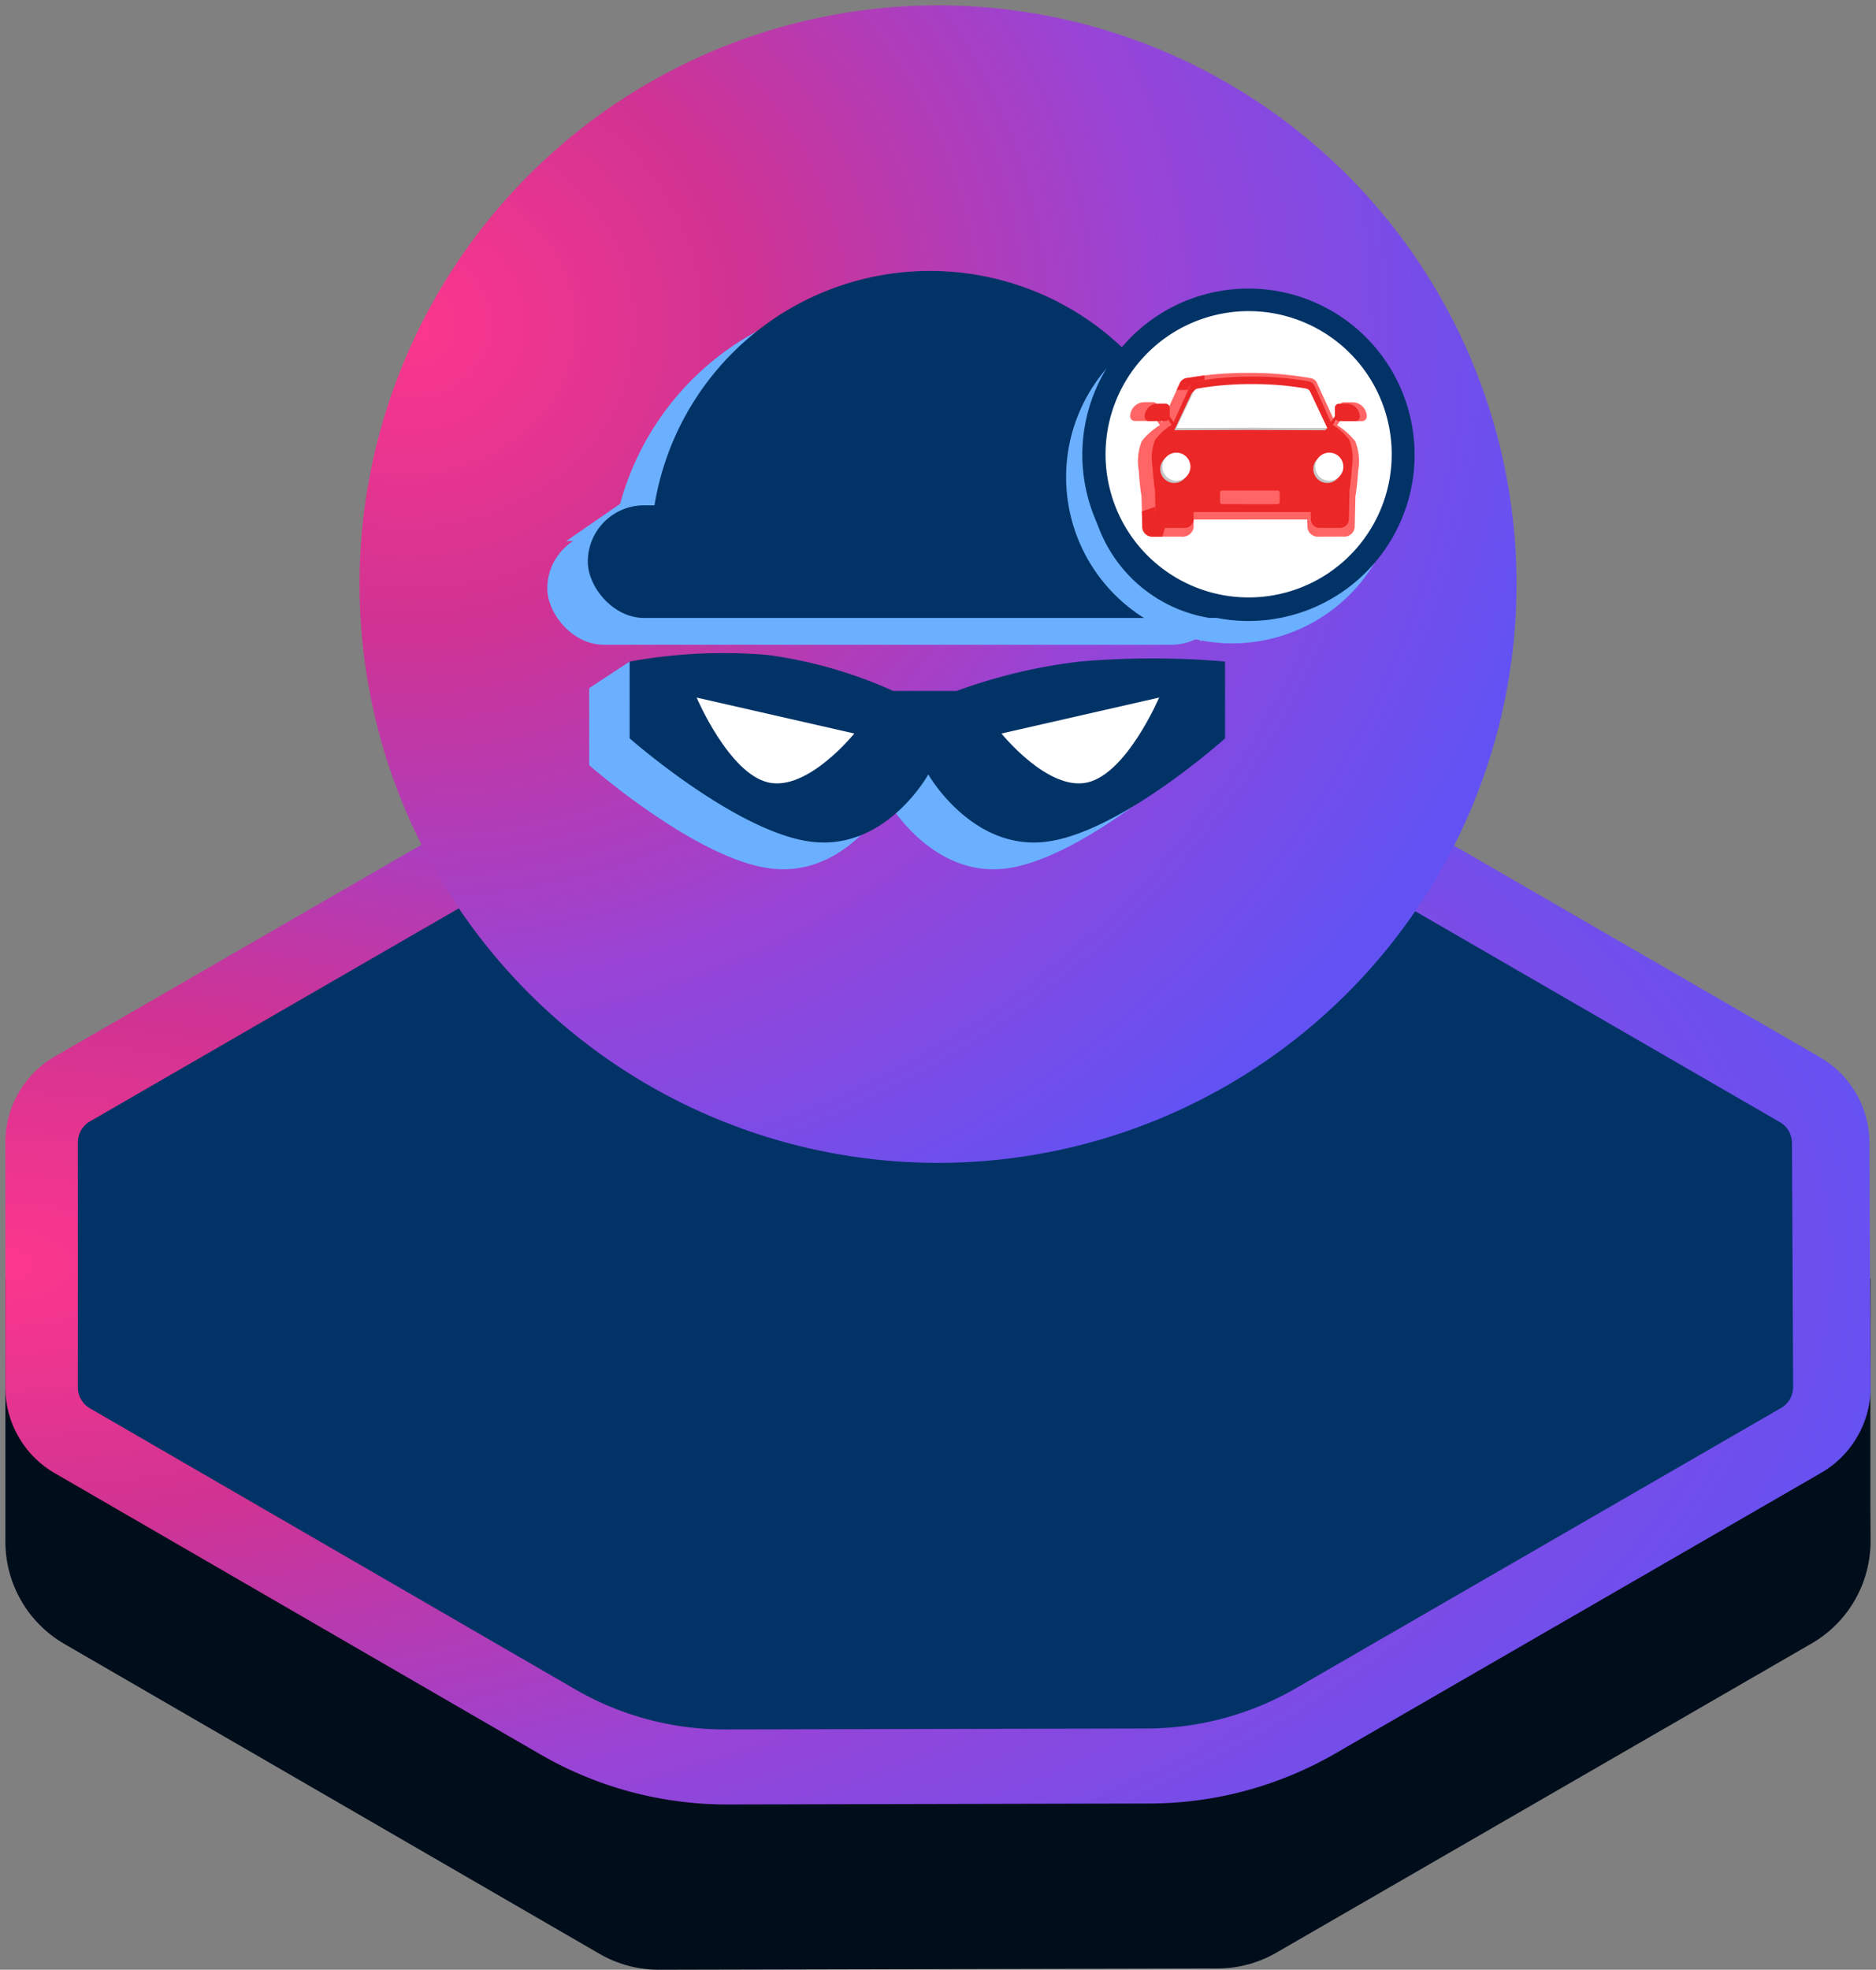 <svg xmlns="http://www.w3.org/2000/svg" xmlns:xlink="http://www.w3.org/1999/xlink" width="174.674" height="183.316" viewBox="0 0 174.674 183.316">
  <rect x="0" y="0" width="174.674" height="183.316" fill="#808080" stroke="none"/>
  <defs>
    <clipPath id="clip-path">
      <path id="Path_66860" data-name="Path 66860" d="M302.305,66.723V91.191a11,11,0,0,0,5.49,9.52l49.835,28.843a10.993,10.993,0,0,0,5.535,1.48l52.013-.121a10.979,10.979,0,0,0,5.474-1.474l49.819-28.765a11,11,0,0,0,5.5-9.579l-.017-3.239V66.723Z" transform="translate(-302.305 -66.723)" fill="none"/>
    </clipPath>
    <radialGradient id="radial-gradient" cx="0" cy="0.5" r="1.025" gradientTransform="translate(0 0.097) scale(1 0.805)" gradientUnits="objectBoundingBox">
      <stop offset="0" stop-color="#fc368d"/>
      <stop offset="0.006" stop-color="#fc368d"/>
      <stop offset="0.297" stop-color="#cf3393"/>
      <stop offset="0.644" stop-color="#9844d6"/>
      <stop offset="1" stop-color="#6352f3"/>
    </radialGradient>
    <radialGradient id="radial-gradient-2" cx="0.036" cy="0.275" r="1.018" gradientTransform="matrix(1, 0, 0, 0.885, 0, 0.032)" xlink:href="#radial-gradient"/>
    <clipPath id="clip-path-2">
      <rect id="Rectangle_16709" data-name="Rectangle 16709" width="22.027" height="15.244" fill="none"/>
    </clipPath>
  </defs>
  <g id="Group_75617" data-name="Group 75617" transform="translate(0.502 -1.014)">
    <g id="Group_36178" data-name="Group 36178" transform="translate(0 0.001)">
      <g id="Group_36035" data-name="Group 36035" transform="translate(0 120.018)" clip-path="url(#clip-path)">
        <rect id="Rectangle_18468" data-name="Rectangle 18468" width="172.912" height="162.978" transform="matrix(0.751, -0.66, 0.66, 0.751, -31.893, 28.036)" fill="#000d1a"/>
      </g>
      <path id="Path_76420" data-name="Path 76420" d="M18775.139-409.9l-45.182-26.152a9.219,9.219,0,0,1-4.607-7.984v-22.817a9.22,9.22,0,0,1,4.615-7.988l45.213-26.1a34.7,34.7,0,0,1,17.365-4.649h.063l39.252.076a34.7,34.7,0,0,1,17.311,4.658l45.135,26.09a9.223,9.223,0,0,1,4.607,7.941l.113,22.708a9.225,9.225,0,0,1-4.611,8.031l-45.234,26.118a34.7,34.7,0,0,1-17.281,4.654l-39.287.09h-.08A34.71,34.71,0,0,1,18775.139-409.9Z" transform="translate(-18725.352 574.171)" stroke="rgba(0,0,0,0)" stroke-width="1" fill="url(#radial-gradient)"/>
      <path id="Path_75245" data-name="Path 75245" d="M11443.981,19296.3l-45.182-26.15a2.251,2.251,0,0,1-1.123-1.941v-22.824a2.25,2.25,0,0,1,1.123-1.939l45.21-26.1a27.783,27.783,0,0,1,13.876-3.717l39.306.078a27.753,27.753,0,0,1,13.832,3.721l45.132,26.092a2.243,2.243,0,0,1,1.119,1.926l.111,22.713a2.244,2.244,0,0,1-1.123,1.955l-45.229,26.117a27.86,27.86,0,0,1-13.808,3.715l-39.35.088A27.762,27.762,0,0,1,11443.981,19296.3Z" transform="translate(-11390.927 -19138.07)" fill="#013366" stroke="rgba(0,0,0,0)" stroke-width="1"/>
      <path id="Path_76419" data-name="Path 76419" d="M18731.588-347.129a53.863,53.863,0,0,1,53.861-53.861,53.863,53.863,0,0,1,53.865,53.861,53.863,53.863,0,0,1-53.865,53.861A53.863,53.863,0,0,1,18731.588-347.129Z" transform="translate(-18698.613 402.503)" stroke="rgba(0,0,0,0)" stroke-width="1" fill="url(#radial-gradient-2)"/>
    </g>
    <g id="Group_36475" data-name="Group 36475" transform="translate(50.458 26.229)">
      <g id="Group_33319" data-name="Group 33319" transform="translate(0 0)">
        <path id="Path_64664" data-name="Path 64664" d="M8332.555,13591.121l3.78-2.479.426,3.229Z" transform="translate(-8328.646 -13552.303)" fill="#6bb0ff"/>
        <path id="Path_64663" data-name="Path 64663" d="M8467.993,13579.481l5.118-3.341h-4.283Z" transform="translate(-8407.22 -13544.988)" fill="#6bb0ff"/>
        <g id="Group_32896" data-name="Group 32896" transform="translate(0 2.492)">
          <path id="Path_64661" data-name="Path 64661" d="M8736.3,13517.535a48.965,48.965,0,0,1,12.8-.619,41.876,41.876,0,0,1,11.74,3.354h5.915a50.126,50.126,0,0,1,11.476-2.734,78.568,78.568,0,0,1,13.51,0v7.15s-9.778,8.787-16.687,9.622-10.947-6.267-10.947-6.267-3.905,7.1-10.858,6.267-16.947-9.622-16.947-9.622Z" transform="translate(-8732.403 -13481.183)" fill="#6bb0ff"/>
          <rect id="Rectangle_17084" data-name="Rectangle 17084" width="63.334" height="10.486" rx="5.243" transform="translate(0 21.81)" fill="#6bb0ff"/>
          <path id="Path_64658" data-name="Path 64658" d="M26,0a26,26,0,0,1,26,26c0,7.124-13.018,5.384-26,5.441C12.988,31.5,0,33.243,0,26A26,26,0,0,1,26,0Z" transform="translate(5.872 0)" fill="#6bb0ff"/>
          <path id="Path_64659" data-name="Path 64659" d="M8758.4,13526.662l14.679,3.345s-4.327,5.391-8,4.556S8758.4,13526.662,8758.4,13526.662Z" transform="translate(-8748.267 -13486.958)" fill="#6bb0ff"/>
          <path id="Path_64660" data-name="Path 64660" d="M8773.082,13526.662l-14.679,3.345s4.328,5.391,8,4.556S8773.082,13526.662,8773.082,13526.662Z" transform="translate(-8719.886 -13486.958)" fill="#6bb0ff"/>
        </g>
        <path id="Path_64662" data-name="Path 64662" d="M8327.445,13557.12l5.031-3.474.571,3.527Z" transform="translate(-8325.68 -13531.985)" fill="#6bb0ff"/>
        <g id="Group_32894" data-name="Group 32894" transform="translate(3.769)">
          <path id="Path_64661-2" data-name="Path 64661" d="M8736.3,13517.535a48.965,48.965,0,0,1,12.8-.619,41.876,41.876,0,0,1,11.74,3.354h5.915a50.126,50.126,0,0,1,11.476-2.734,78.568,78.568,0,0,1,13.51,0v7.15s-9.778,8.787-16.687,9.622-10.947-6.267-10.947-6.267-3.905,7.1-10.858,6.267-16.947-9.622-16.947-9.622Z" transform="translate(-8732.403 -13481.183)" fill="#013366"/>
          <rect id="Rectangle_17084-2" data-name="Rectangle 17084" width="63.334" height="10.486" rx="5.243" transform="translate(0 21.81)" fill="#013366"/>
          <path id="Path_64658-2" data-name="Path 64658" d="M26,0a26,26,0,0,1,26,26c0,7.124-13.018,5.384-26,5.441C12.988,31.5,0,33.243,0,26A26,26,0,0,1,26,0Z" transform="translate(5.872 0)" fill="#013366"/>
          <path id="Path_64659-2" data-name="Path 64659" d="M8758.4,13526.662l14.679,3.345s-4.327,5.391-8,4.556S8758.4,13526.662,8758.4,13526.662Z" transform="translate(-8748.267 -13486.958)" fill="#fff"/>
          <path id="Path_64660-2" data-name="Path 64660" d="M8773.082,13526.662l-14.679,3.345s4.328,5.391,8,4.556S8773.082,13526.662,8773.082,13526.662Z" transform="translate(-8719.886 -13486.958)" fill="#fff"/>
        </g>
      </g>
      <path id="Path_65628" data-name="Path 65628" d="M937.354,68.134a13.322,13.322,0,1,0,5.2,1.05,13.285,13.285,0,0,0-5.2-1.05m0-2.1a15.468,15.468,0,1,1-15.468,15.468,15.468,15.468,0,0,1,15.468-15.468" transform="translate(-873.581 -62.311)" fill="#6bb0ff"/>
      <path id="Path_65629" data-name="Path 65629" d="M942.409,92.412a14.374,14.374,0,1,1,5.613-1.133,14.329,14.329,0,0,1-5.613,1.133" transform="translate(-877.123 -60.881)" fill="#fff"/>
      <path id="Path_65630" data-name="Path 65630" d="M940.957,63.17a13.322,13.322,0,1,0,5.2,1.05,13.286,13.286,0,0,0-5.2-1.05m0-2.1a15.468,15.468,0,1,1-15.468,15.468,15.468,15.468,0,0,1,15.468-15.468" transform="translate(-875.673 -59.429)" fill="#013366"/>
      <g id="Group_33320" data-name="Group 33320" transform="translate(54.271 9.49)">
        <g id="Group_32362" data-name="Group 32362" transform="translate(0 0)" clip-path="url(#clip-path-2)">
          <path id="Path_63481" data-name="Path 63481" d="M88.42,62.2a.985.985,0,0,1-1.081-.817l-.032-1.115,2.159-.019a3.7,3.7,0,0,0,1.186-.817,3.158,3.158,0,0,0,.774-.94l.39-.611-.083,3.5a.985.985,0,0,1-1.082.813Z" transform="translate(-70.831 -46.959)" fill="#ff6565"/>
          <path id="Path_63482" data-name="Path 63482" d="M6.776,62.2A1.056,1.056,0,0,1,5.6,61.388l-.09-3.5.424.61a3.192,3.192,0,0,0,.815.919,3.987,3.987,0,0,0,1.359.84l2.27.069v1.061A1.056,1.056,0,0,1,9.2,62.2Z" transform="translate(-4.47 -46.963)" fill="#ff6565"/>
          <path id="Path_63483" data-name="Path 63483" d="M24.577,7.114A7.1,7.1,0,0,0,22.807,5.59l-1.8-3.908a.617.617,0,0,0-.452-.349,31.322,31.322,0,0,0-5.716-.49h-.124A31.322,31.322,0,0,0,9,1.334a.617.617,0,0,0-.452.349L6.753,5.59A7.107,7.107,0,0,0,4.982,7.114a4.809,4.809,0,0,0-.258,2.654c.053.9.159,1.691.159,1.691a3.3,3.3,0,0,0,1.763,2.673.315.315,0,0,0,.148.037h15.97a.314.314,0,0,0,.148-.037,3.3,3.3,0,0,0,1.763-2.673s.106-.793.159-1.691a4.811,4.811,0,0,0-.258-2.654" transform="translate(-3.767 -0.684)" fill="#ff6565"/>
          <path id="Path_63484" data-name="Path 63484" d="M3.028,13.644a.478.478,0,0,1-.225-.056,3.441,3.441,0,0,1-1.848-2.8S.848,9.987.8,9.093a5.013,5.013,0,0,1,.273-2.729,6.191,6.191,0,0,1,1.695-1.5l-.35-.507a.437.437,0,0,1-.3.117H.435A.432.432,0,0,1,0,4.045,1.338,1.338,0,0,1,1.347,2.72h.768a.432.432,0,0,1,.435.427v.841l.407.592L4.634.933a.779.779,0,0,1,.571-.44A31.593,31.593,0,0,1,10.76,0h.507A31.582,31.582,0,0,1,16.82.493a.779.779,0,0,1,.571.44l1.68,3.655L19.477,4V3.16a.432.432,0,0,1,.435-.428h.768a1.338,1.338,0,0,1,1.347,1.326.431.431,0,0,1-.435.427H19.911a.437.437,0,0,1-.3-.117l-.343.5-.1-.07,0,.006a6.613,6.613,0,0,1,1.79,1.565A5.029,5.029,0,0,1,21.229,9.1c-.052.884-.159,1.685-.16,1.693a3.437,3.437,0,0,1-1.848,2.792.478.478,0,0,1-.224.056ZM5.265.806a.457.457,0,0,0-.335.258L3.115,5.012l-.038.025A6.666,6.666,0,0,0,1.362,6.5a4.748,4.748,0,0,0-.246,2.569c.053.892.158,1.682.159,1.69a3.131,3.131,0,0,0,1.682,2.553.153.153,0,0,0,.072.019H19a.154.154,0,0,0,.071-.018,3.127,3.127,0,0,0,1.679-2.545c0-.017.107-.808.159-1.689A4.765,4.765,0,0,0,20.664,6.5,6.687,6.687,0,0,0,18.95,5.037l-.038-.025L17.1,1.063A.457.457,0,0,0,16.762.8,31.252,31.252,0,0,0,11.267.318H10.76a31.257,31.257,0,0,0-5.5.488" transform="translate(0 0)" fill="#ff6565"/>
          <path id="Path_63485" data-name="Path 63485" d="M12.453,42.011A1.438,1.438,0,1,1,11.015,40.6a1.426,1.426,0,0,1,1.437,1.414" transform="translate(-7.77 -32.936)" fill="#ff6565"/>
          <path id="Path_63486" data-name="Path 63486" d="M95.454,42.011A1.438,1.438,0,1,1,94.016,40.6a1.426,1.426,0,0,1,1.437,1.414" transform="translate(-75.108 -32.936)" fill="#6bb0ff"/>
          <path id="Path_63487" data-name="Path 63487" d="M41.522,60.638h5.969a.23.23,0,0,1,.231.227v.992a.23.23,0,0,1-.231.228H41.522a.23.23,0,0,1-.231-.228v-.992a.23.23,0,0,1,.231-.228m5.846.35H41.646v.749h5.722Z" transform="translate(-33.499 -49.195)" fill="#6bb0ff"/>
          <path id="Path_63488" data-name="Path 63488" d="M24.911,8.4l7.729.028s-1.176-2.46-1.762-3.663a.588.588,0,0,0-.435-.316A31.717,31.717,0,0,0,24.967,4h-.112a31.716,31.716,0,0,0-5.477.444.588.588,0,0,0-.435.316c-.585,1.2-1.762,3.663-1.762,3.663Z" transform="translate(-13.939 -3.248)" fill="#ff6565"/>
          <path id="Path_63490" data-name="Path 63490" d="M7.268,16.966,6.84,17.4l1.816.863.523.7.481-.395-1-1.12Z" transform="translate(-5.549 -13.765)" fill="#ff6565"/>
          <path id="Path_63491" data-name="Path 63491" d="M89.908,59.285a.821.821,0,0,1-.87-.754l-.026-1.03,1.738-.018a3,3,0,0,0,.955-.754,2.871,2.871,0,0,0,.623-.868l.314-.565-.067,3.238a.768.768,0,0,1-.47.667.9.9,0,0,1-.4.085Z" transform="translate(-72.214 -44.861)" fill="#eb2727"/>
          <path id="Path_63492" data-name="Path 63492" d="M13.122,59.289a.821.821,0,0,1-.872-.755L12.183,55.3l.315.564a2.842,2.842,0,0,0,.6.849,2.945,2.945,0,0,0,1.008.776l1.683.064v.981a.821.821,0,0,1-.872.754Z" transform="translate(-9.884 -44.864)" fill="#eb2727"/>
          <path id="Path_63493" data-name="Path 63493" d="M29.512,8.394A6.486,6.486,0,0,0,27.9,6.986L26.27,3.375a.563.563,0,0,0-.411-.322,28.031,28.031,0,0,0-5.2-.453h-.113a28.017,28.017,0,0,0-5.2.453.562.562,0,0,0-.41.322l-1.633,3.61A6.484,6.484,0,0,0,11.7,8.394a4.51,4.51,0,0,0-.235,2.452c.049.83.145,1.562.145,1.562a3.052,3.052,0,0,0,1.6,2.47.283.283,0,0,0,.135.034H27.865A.283.283,0,0,0,28,14.878a3.052,3.052,0,0,0,1.6-2.47s.1-.732.145-1.562a4.514,4.514,0,0,0-.235-2.452" transform="translate(-9.244 -2.109)" fill="#eb2727"/>
          <path id="Path_63494" data-name="Path 63494" d="M9.926,14.428a.431.431,0,0,1-.2-.052,3.182,3.182,0,0,1-1.68-2.588s-.1-.739-.145-1.565A4.7,4.7,0,0,1,8.145,7.7,5.653,5.653,0,0,1,9.685,6.315l-.318-.468a.393.393,0,0,1-.271.108H7.569a.4.4,0,0,1-.4-.4A1.226,1.226,0,0,1,8.4,4.334h.7a.4.4,0,0,1,.4.395v.778l.37.547,1.524-3.37a.709.709,0,0,1,.519-.406,28.258,28.258,0,0,1,5.049-.456h.461a28.25,28.25,0,0,1,5.046.456.709.709,0,0,1,.519.406L24.507,6.06l.369-.543V4.741a.4.4,0,0,1,.4-.4h.7a1.226,1.226,0,0,1,1.225,1.225.4.4,0,0,1-.4.395H25.271A.393.393,0,0,1,25,5.857l-.315.46A5.659,5.659,0,0,1,26.222,7.7a4.717,4.717,0,0,1,.247,2.531c-.047.817-.144,1.557-.145,1.564a3.177,3.177,0,0,1-1.68,2.58.427.427,0,0,1-.2.052ZM11.959,2.566a.415.415,0,0,0-.3.238L10,6.453l-.035.023A6.082,6.082,0,0,0,8.412,7.823,4.453,4.453,0,0,0,8.188,10.2c.049.824.144,1.554.145,1.561a2.9,2.9,0,0,0,1.528,2.359.138.138,0,0,0,.066.017H24.441a.137.137,0,0,0,.065-.016,2.892,2.892,0,0,0,1.526-2.352c0-.016.1-.747.145-1.56a4.471,4.471,0,0,0-.222-2.383A6.1,6.1,0,0,0,24.4,6.476l-.035-.023L22.713,2.8a.417.417,0,0,0-.3-.239,27.96,27.96,0,0,0-4.994-.45h-.461a27.965,27.965,0,0,0-4.994.451" transform="translate(-5.82 -1.478)" fill="#eb2727"/>
          <path id="Path_63495" data-name="Path 63495" d="M17.44,41.74a1.306,1.306,0,1,1-1.306-1.306A1.306,1.306,0,0,1,17.44,41.74" transform="translate(-12.029 -32.803)" fill="#c6c6c6"/>
          <path id="Path_63496" data-name="Path 63496" d="M92.944,41.74a1.306,1.306,0,1,1-1.306-1.306,1.306,1.306,0,0,1,1.306,1.306" transform="translate(-73.284 -32.803)" fill="#c6c6c6"/>
          <path id="Path_63497" data-name="Path 63497" d="M18.493,40.632a1.306,1.306,0,1,1-1.306-1.306,1.307,1.307,0,0,1,1.306,1.306" transform="translate(-12.883 -31.904)" fill="#fff"/>
          <path id="Path_63498" data-name="Path 63498" d="M93.93,40.632a1.306,1.306,0,1,1-1.306-1.306,1.306,1.306,0,0,1,1.306,1.306" transform="translate(-74.084 -31.904)" fill="#fff"/>
          <path id="Path_63499" data-name="Path 63499" d="M28.766,10.689l7.025.025s-1.069-2.273-1.6-3.384a.535.535,0,0,0-.395-.292,28.392,28.392,0,0,0-4.978-.411h-.1a28.392,28.392,0,0,0-4.978.411.535.535,0,0,0-.395.292c-.532,1.111-1.6,3.384-1.6,3.384Z" transform="translate(-17.637 -5.377)" fill="#c6c6c6"/>
          <path id="Path_63500" data-name="Path 63500" d="M95.232,26.667l.2-.212s-.428-.173-.424-.163.225.375.225.375" transform="translate(-77.077 -21.33)" fill="#c6c6c6"/>
          <path id="Path_63501" data-name="Path 63501" d="M29.816,9.581l7.025.025s-1.069-2.273-1.6-3.384a.535.535,0,0,0-.395-.292,28.392,28.392,0,0,0-4.978-.411h-.1a28.392,28.392,0,0,0-4.978.411.535.535,0,0,0-.395.292c-.532,1.111-1.6,3.384-1.6,3.384Z" transform="translate(-18.489 -4.478)" fill="#fff"/>
          <path id="Path_63502" data-name="Path 63502" d="M25.571,1.245l-1.564.232a.89.89,0,0,0-.722.466l-.3.643a10.232,10.232,0,0,0,1.06,0,1.038,1.038,0,0,1,.936-.821l.586-.095Z" transform="translate(-18.651 -1.01)" fill="#eb2727"/>
          <path id="Path_63503" data-name="Path 63503" d="M5.778,66.43l.036,1.395a.92.92,0,0,0,.894.958l.977,0,.241-.817a.914.914,0,0,1-.866-.832l-.031-1.139" transform="translate(-4.688 -53.539)" fill="#eb2727"/>
          <path id="Path_63504" data-name="Path 63504" d="M44.515,59.268a.2.2,0,0,1-.2-.2V58.2a.2.2,0,0,1,.2-.2h5.158a.2.2,0,0,1,.2.2v.871a.2.2,0,0,1-.2.2Z" transform="translate(-35.952 -47.052)" fill="#ff6565"/>
        </g>
      </g>
    </g>
  </g>
</svg>
